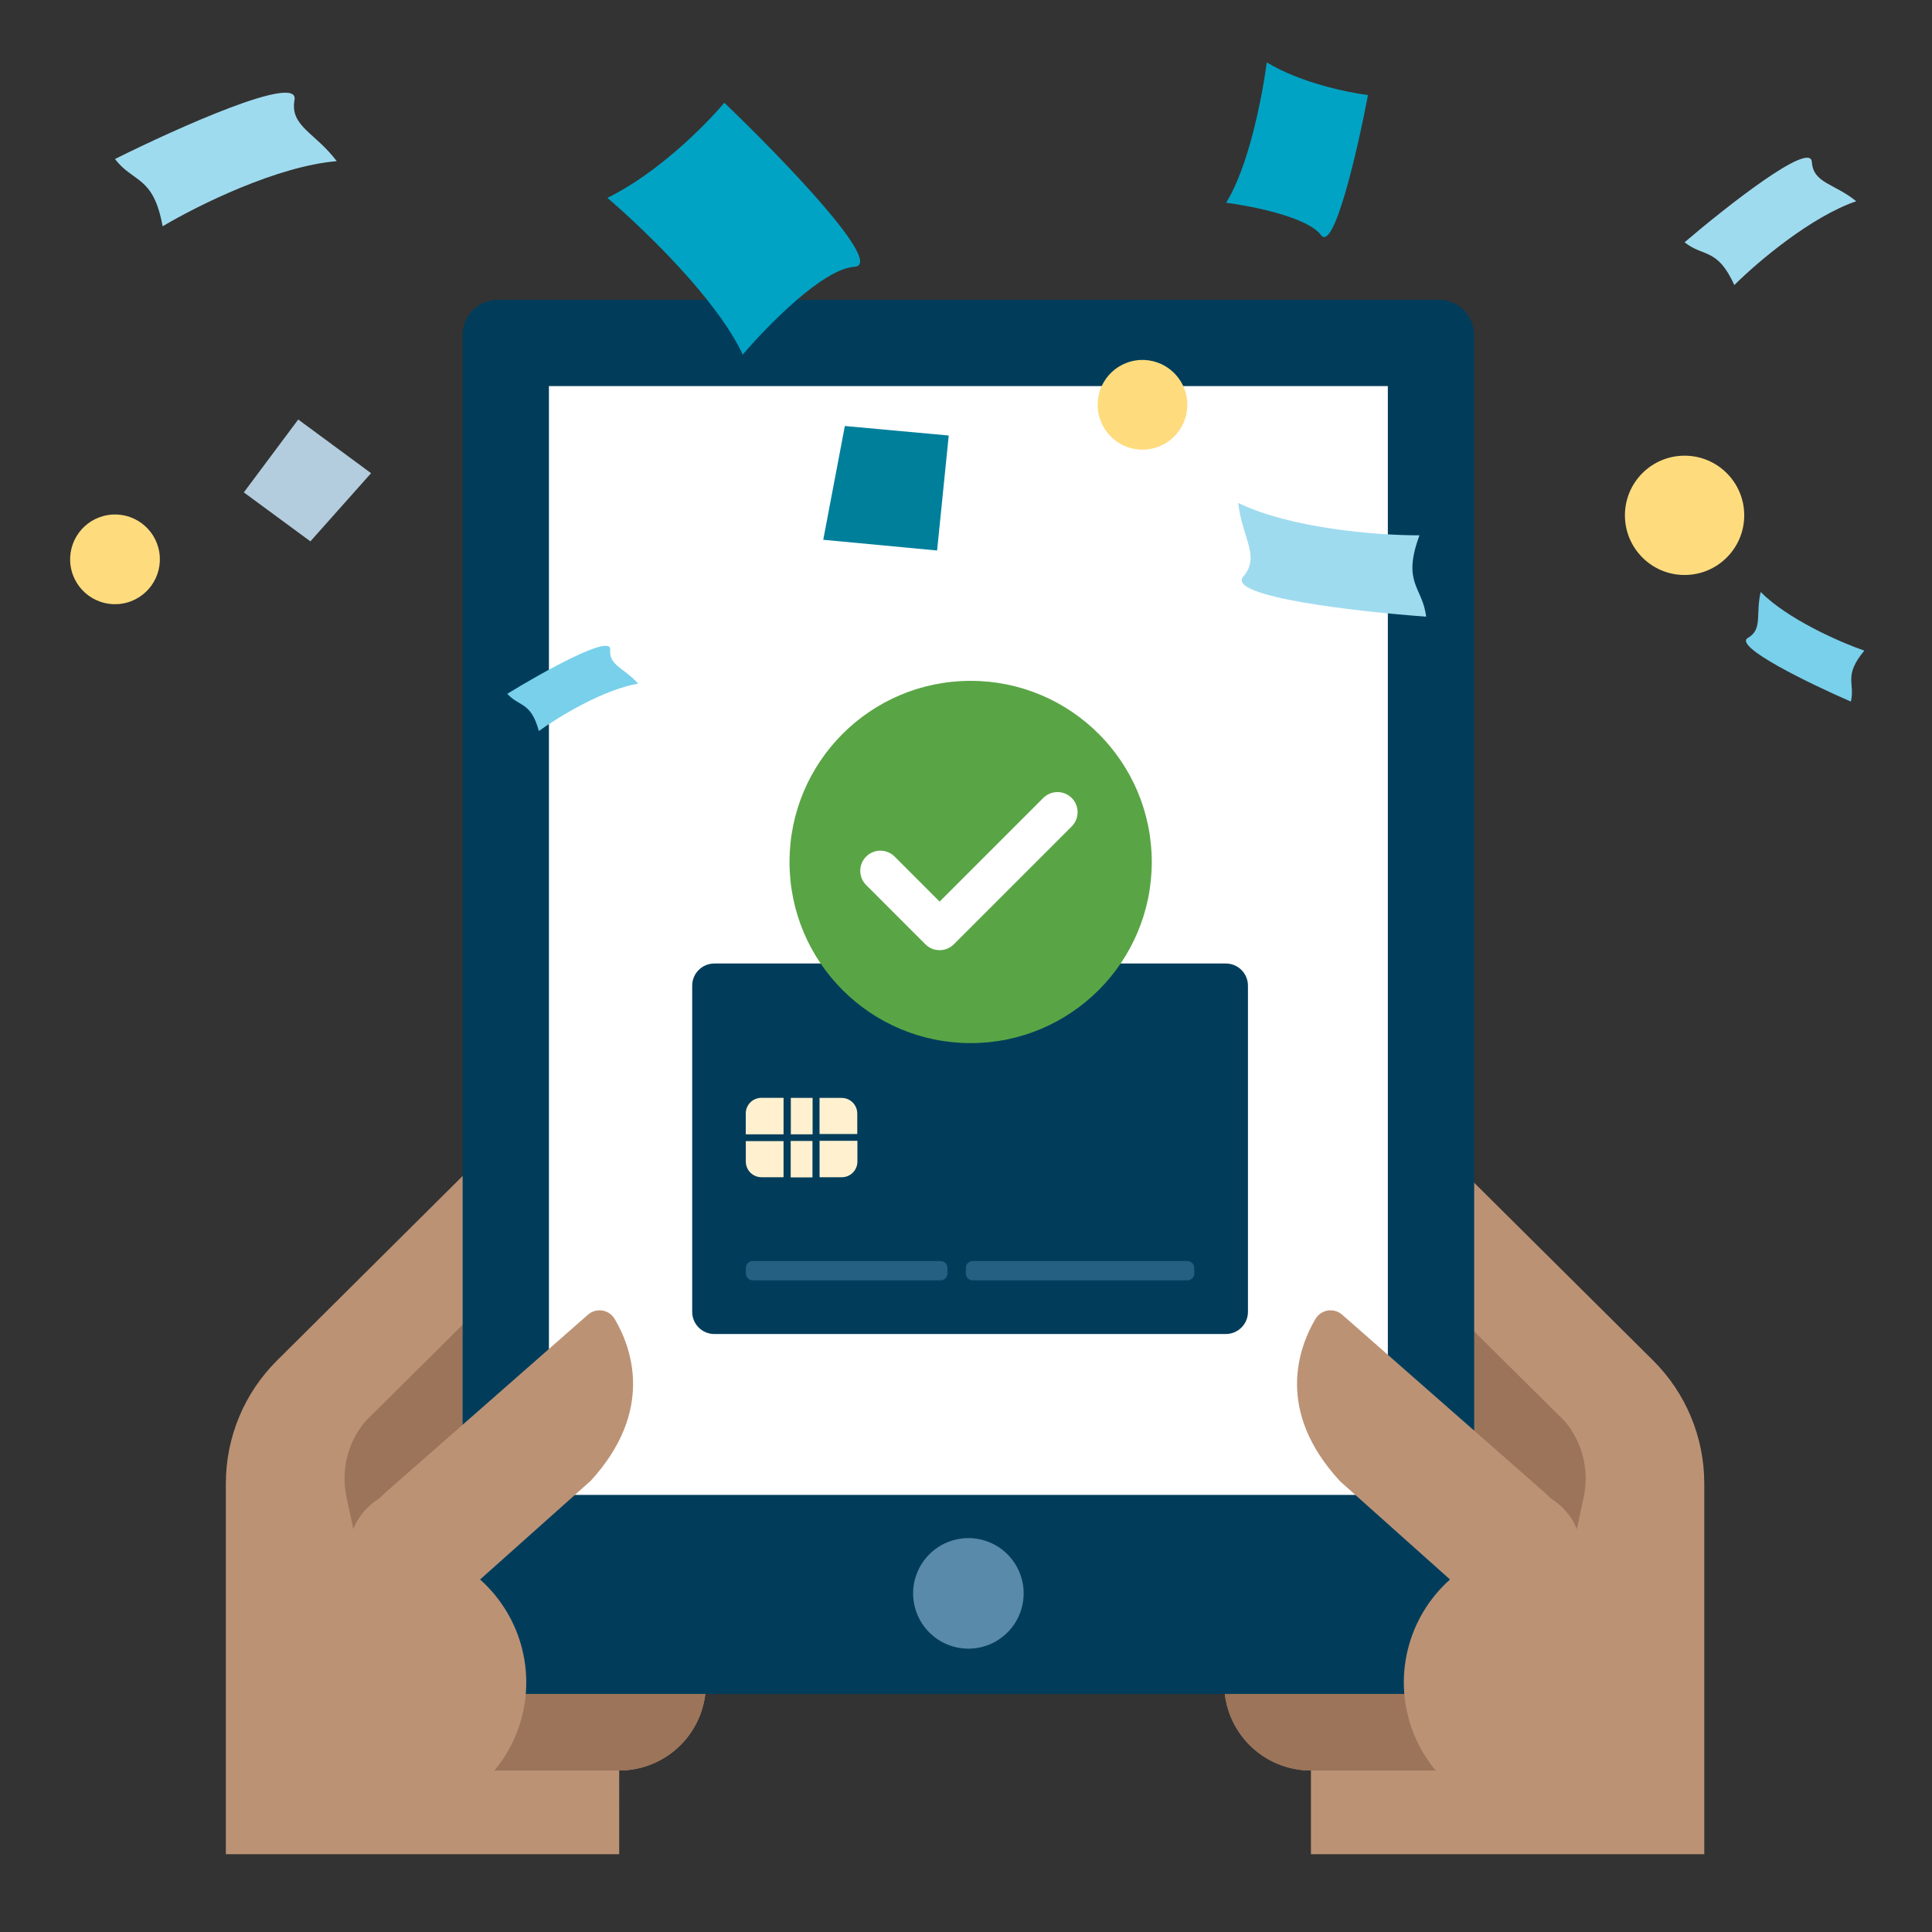 <?xml version="1.0" encoding="UTF-8" standalone="no"?>
<svg xmlns="http://www.w3.org/2000/svg" fill="none" height="136" viewBox="0 0 136 136" width="136">
<rect x="0" y="0" width="136" height="136" fill="#333333" stroke="none"/>
<g clip-path="url(#clip0_2258_15539)">
<g clip-path="url(#clip1_2258_15539)">
<path d="M92.282 124.633C90.663 124.633 89.11 123.989 87.965 122.844C86.82 121.7 86.177 120.147 86.177 118.528V107.772L77.694 99.344C73.967 95.642 79.216 90.359 82.943 94.055L77.567 88.713C73.841 85.011 79.09 79.728 82.817 83.424L80.422 81.044C76.695 77.342 81.944 72.057 85.673 75.756L88.589 78.674C85.012 75.119 89.706 70.11 93.383 72.99H93.434L116.365 95.766C117.507 96.9 118.414 98.248 119.032 99.734C119.651 101.219 119.969 102.812 119.969 104.421V130.522H92.282V124.633Z" fill="#BC9275"/>
<path d="M92.282 124.633H107.325L107.979 121.799L111.482 105.383C111.682 104.453 111.666 103.49 111.437 102.567C111.208 101.644 110.771 100.785 110.16 100.056L88.606 78.687L85.673 75.773C81.944 72.069 76.695 77.354 80.422 81.062L82.817 83.442C79.09 79.74 73.841 85.023 77.567 88.731L82.943 94.067C79.216 90.365 73.967 95.648 77.694 99.356L86.177 107.784V118.528C86.177 120.147 86.82 121.7 87.965 122.845C89.11 123.99 90.663 124.633 92.282 124.633Z" fill="#9B745A"/>
<path d="M43.586 124.632C45.205 124.632 46.758 123.989 47.903 122.844C49.048 121.699 49.691 120.147 49.691 118.528V107.772L58.178 99.344C61.905 95.642 56.656 90.359 52.929 94.055L58.304 88.713C62.031 85.011 56.782 79.728 53.055 83.424L55.45 81.044C59.177 77.342 53.928 72.057 50.201 75.756L47.279 78.657C50.868 75.102 46.165 70.093 42.485 72.973H42.434L19.505 95.766C18.362 96.9 17.455 98.248 16.836 99.733C16.217 101.219 15.899 102.812 15.899 104.421V130.522H43.588L43.586 124.632Z" fill="#BC9275"/>
<path d="M49.691 118.528V107.772L58.178 99.344C61.904 95.642 56.655 90.359 52.928 94.055L58.304 88.713C62.031 85.011 56.782 79.728 53.055 83.424L55.45 81.044C59.177 77.342 53.928 72.057 50.201 75.756L47.266 78.67L25.713 100.056C25.102 100.785 24.665 101.643 24.436 102.567C24.207 103.49 24.192 104.453 24.391 105.383L27.895 121.799L28.55 124.633H43.592C45.21 124.631 46.761 123.987 47.905 122.842C49.048 121.698 49.691 120.146 49.691 118.528Z" fill="#9B745A"/>
<path d="M101.292 21.102H35.047C33.677 21.102 32.566 22.213 32.566 23.583V116.76C32.566 118.129 33.677 119.24 35.047 119.24H101.292C102.661 119.24 103.772 118.129 103.772 116.76V23.583C103.772 22.213 102.661 21.102 101.292 21.102Z" fill="#013D5B"/>
<path d="M97.695 27.177H38.641V105.232H97.695V27.177Z" fill="white"/>
<path d="M72.059 112.164C72.059 112.934 71.831 113.686 71.403 114.326C70.976 114.966 70.368 115.464 69.657 115.759C68.946 116.053 68.164 116.131 67.409 115.98C66.654 115.83 65.961 115.46 65.416 114.915C64.872 114.371 64.502 113.678 64.352 112.923C64.201 112.168 64.278 111.386 64.573 110.675C64.868 109.964 65.366 109.356 66.006 108.929C66.646 108.501 67.398 108.273 68.168 108.273C69.2 108.273 70.19 108.683 70.919 109.413C71.649 110.142 72.059 111.132 72.059 112.164Z" fill="#598AAA"/>
<path d="M92.601 92.841C92.693 92.686 92.818 92.554 92.966 92.453C93.115 92.351 93.284 92.284 93.462 92.254C93.639 92.225 93.821 92.235 93.994 92.283C94.167 92.331 94.328 92.416 94.465 92.533L108.632 104.975C108.795 105.117 108.952 105.265 109.102 105.417C109.148 105.464 109.2 105.506 109.255 105.542C109.843 105.916 110.335 106.423 110.692 107.022C111.049 107.62 111.262 108.294 111.312 108.989L112.277 121.996C112.277 121.996 110.133 128.131 108.524 128.131C106.557 128.132 104.637 127.535 103.017 126.419C101.397 125.303 100.155 123.721 99.455 121.883C98.755 120.045 98.631 118.038 99.098 116.127C99.565 114.217 100.602 112.493 102.072 111.186L94.433 104.361C94.394 104.329 94.356 104.294 94.322 104.257C89.771 99.337 91.396 94.883 92.601 92.841Z" fill="#BC9275"/>
<path d="M43.267 92.841C43.175 92.686 43.05 92.554 42.901 92.453C42.753 92.351 42.584 92.284 42.406 92.254C42.229 92.225 42.047 92.235 41.874 92.283C41.7 92.331 41.539 92.416 41.403 92.533L27.236 104.975C27.07 105.117 26.915 105.264 26.766 105.417C26.719 105.464 26.667 105.506 26.611 105.542C26.023 105.916 25.531 106.423 25.175 107.022C24.818 107.62 24.606 108.294 24.556 108.989L23.59 121.996C23.59 121.996 25.734 128.131 27.344 128.131C29.31 128.131 31.231 127.534 32.85 126.418C34.469 125.302 35.711 123.72 36.411 121.882C37.111 120.044 37.235 118.037 36.768 116.127C36.3 114.216 35.263 112.493 33.794 111.186L41.433 104.371C41.477 104.339 41.518 104.305 41.556 104.267C46.089 99.337 44.474 94.883 43.267 92.841Z" fill="#BC9275"/>
<path d="M86.288 67.824H50.286C49.424 67.824 48.726 68.523 48.726 69.384V92.346C48.726 93.207 49.424 93.906 50.286 93.906H86.288C87.15 93.906 87.848 93.207 87.848 92.346V69.384C87.848 68.523 87.15 67.824 86.288 67.824Z" fill="#013D5B"/>
<path d="M52.503 89.256V89.643C52.503 89.911 52.721 90.128 52.989 90.128H66.211C66.479 90.128 66.697 89.911 66.697 89.643V89.256C66.697 88.988 66.479 88.77 66.211 88.77H52.989C52.721 88.77 52.503 88.988 52.503 89.256Z" fill="#255F82"/>
<path d="M67.989 89.256V89.643C67.989 89.911 68.206 90.128 68.474 90.128H83.585C83.853 90.128 84.071 89.911 84.071 89.643V89.256C84.071 88.988 83.853 88.77 83.585 88.77H68.474C68.206 88.77 67.989 88.988 67.989 89.256Z" fill="#255F82"/>
<path d="M55.157 77.286V79.849H52.496V78.382C52.496 78.089 52.612 77.809 52.818 77.603C53.025 77.396 53.305 77.28 53.597 77.28H55.152L55.157 77.286Z" fill="#FFF1D0"/>
<path d="M52.511 80.327H55.156V82.868H53.601C53.309 82.868 53.029 82.752 52.822 82.545C52.616 82.339 52.5 82.058 52.5 81.766V80.325L52.511 80.327Z" fill="#FFF1D0"/>
<path d="M57.692 82.867V80.304H60.356V81.768C60.356 82.06 60.24 82.34 60.033 82.547C59.827 82.753 59.547 82.869 59.255 82.869H57.692V82.867Z" fill="#FFF1D0"/>
<path d="M60.346 79.826H57.69V77.286H59.245C59.537 77.286 59.817 77.402 60.024 77.608C60.23 77.815 60.346 78.095 60.346 78.387V79.828V79.826Z" fill="#FFF1D0"/>
<path d="M57.201 79.847V77.284H55.669V79.847H57.201Z" fill="#FFF1D0"/>
<path d="M57.192 82.879V80.315H55.66V82.879H57.192Z" fill="#FFF1D0"/>
<path d="M68.327 73.427C75.368 73.427 81.077 67.718 81.077 60.677C81.077 53.635 75.368 47.927 68.327 47.927C61.285 47.927 55.577 53.635 55.577 60.677C55.577 67.718 61.285 73.427 68.327 73.427Z" fill="#59A545"/>
<path d="M66.143 66.886C65.957 66.886 65.773 66.85 65.601 66.779C65.429 66.708 65.273 66.604 65.142 66.472L60.954 62.282C60.696 62.016 60.553 61.658 60.556 61.286C60.559 60.915 60.708 60.559 60.971 60.297C61.233 60.034 61.588 59.885 61.96 59.881C62.331 59.878 62.689 60.02 62.956 60.278L66.143 63.467L73.455 56.155C73.722 55.897 74.08 55.754 74.451 55.757C74.823 55.76 75.178 55.909 75.441 56.171C75.704 56.434 75.853 56.789 75.856 57.16C75.86 57.532 75.717 57.89 75.459 58.157L67.148 66.468C67.016 66.601 66.86 66.706 66.687 66.777C66.515 66.849 66.33 66.886 66.143 66.886Z" fill="white"/>
<path d="M80.917 31.615C82.64 31.342 83.815 29.724 83.542 28.001C83.269 26.279 81.652 25.103 79.929 25.376C78.206 25.649 77.031 27.267 77.304 28.989C77.576 30.712 79.194 31.888 80.917 31.615Z" fill="#FEDC7D"/>
<path d="M118.583 40.475C120.902 40.475 122.782 38.595 122.782 36.276C122.782 33.957 120.902 32.077 118.583 32.077C116.264 32.077 114.384 33.957 114.384 36.276C114.384 38.595 116.264 40.475 118.583 40.475Z" fill="#FEDC7D"/>
<path d="M123.94 41.673C125.828 43.575 129.459 45.182 131.236 45.8C129.744 47.6 130.596 48.067 130.292 49.389C127.434 48.148 121.981 45.511 123.039 44.905C124.096 44.298 123.571 43.256 123.94 41.673Z" fill="#78D0EB"/>
<path d="M44.922 48.121C42.481 48.541 39.34 50.439 37.933 51.459C37.366 49.381 36.559 49.774 35.709 48.839C38.165 47.328 43.052 44.604 42.952 45.724C42.851 46.844 43.922 47.007 44.922 48.121Z" fill="#78D0EB"/>
<path d="M130.668 14.166C127.515 15.236 123.743 18.416 122.085 20.065C120.887 17.421 119.909 18.118 118.583 17.055C121.527 14.54 127.441 9.888 127.542 11.397C127.642 12.906 129.106 12.899 130.668 14.166Z" fill="#9FDBEF"/>
<path d="M23.704 11.345C19.535 11.69 13.978 14.423 11.448 15.929C10.793 12.34 9.386 12.895 8.096 11.193C12.44 9.025 21.069 5.149 20.732 7.023C20.396 8.896 22.183 9.321 23.704 11.345Z" fill="#9FDBEF"/>
<path d="M87.163 35.405C90.888 37.211 97.007 37.693 99.922 37.683C98.668 41.072 100.147 41.308 100.389 43.408C95.585 43.061 86.286 42.011 87.516 40.587C88.746 39.162 87.435 37.895 87.163 35.405Z" fill="#9FDBEF"/>
<path d="M17.164 34.661L21.849 38.108L26.121 33.309L20.993 29.531L17.164 34.661Z" fill="#B3CDDE"/>
<path d="M66.785 30.657L59.472 29.988L57.951 37.997L65.966 38.752L66.785 30.657Z" fill="#007F9B"/>
<path d="M52.284 24.962C50.531 21.167 45.509 16.295 42.755 13.927C46.255 12.227 49.653 8.827 50.987 7.232C54.953 11.029 62.344 18.654 60.146 18.781C57.947 18.908 53.988 22.954 52.284 24.962Z" fill="#00A3C4"/>
<path d="M86.307 14.271C87.879 11.775 88.831 6.932 89.174 4.394C91.522 5.814 94.841 6.513 96.297 6.69C95.576 10.497 93.904 17.797 92.984 16.545C92.064 15.292 88.151 14.507 86.307 14.271Z" fill="#00A3C4"/>
<path d="M8.59 42.493C10.313 42.22 11.488 40.602 11.215 38.88C10.942 37.157 9.325 35.982 7.602 36.255C5.879 36.527 4.704 38.145 4.976 39.868C5.249 41.591 6.867 42.766 8.59 42.493Z" fill="#FEDC7D"/>
</g>
</g>
<defs>
<clipPath id="clip0_2258_15539">
<rect fill="white" height="136" rx="5" width="136"/>
</clipPath>
<clipPath id="clip1_2258_15539">
<rect fill="white" height="136" width="136"/>
</clipPath>
</defs>
</svg>
